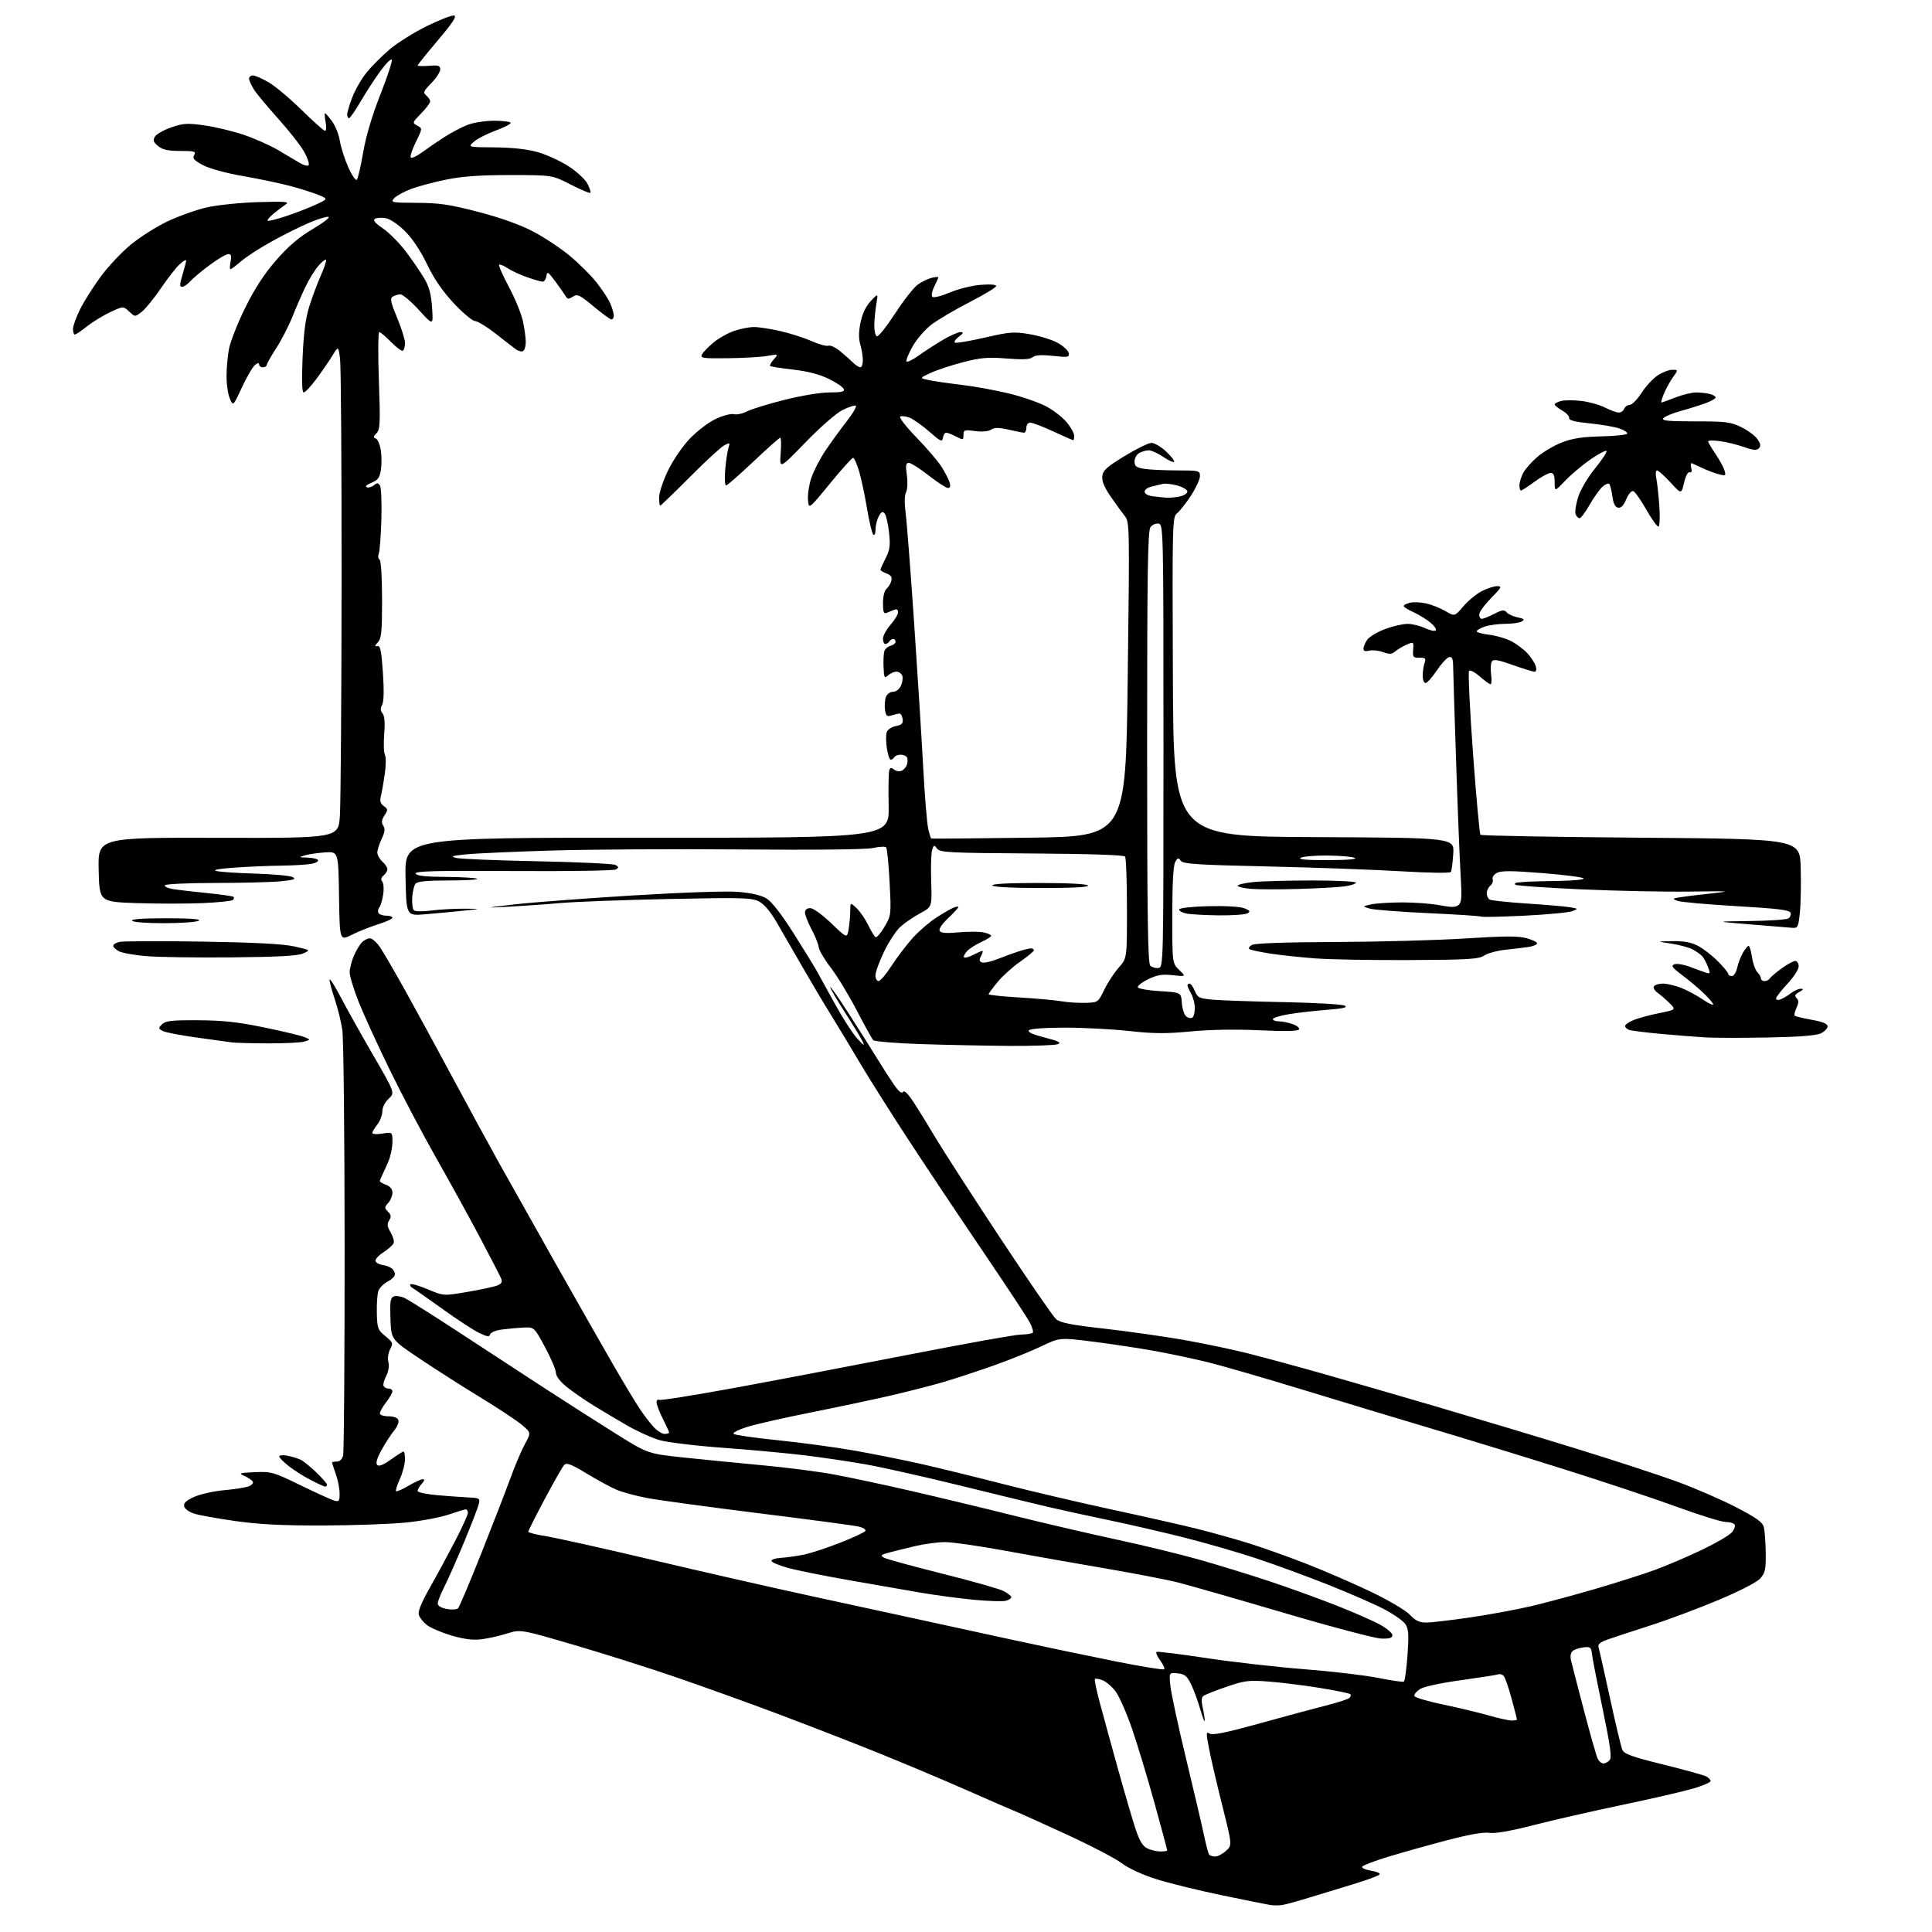 <?xml version="1.0" encoding="UTF-8" standalone="no"?>
<svg 
  version="1.1" 
  xmlns="http://www.w3.org/2000/svg" 
  xmlns:xlink="http://www.w3.org/1999/xlink" 
  xmlns:svg="http://www.w3.org/2000/svg"
  xmlns:rdf="http://www.w3.org/1999/02/22-rdf-syntax-ns#"
  xmlns:cc="http://creativecommons.org/ns#"
  xmlns:dc="http://purl.org/dc/elements/1.1/"
  viewBox="0 0 768 768"
  width="768"
  height="768"
>
<style>svg {background-color: white; }</style>"
<path stroke="none" fill="black" fill-rule="evenodd" d="M510.00,757.22C508.62,757.47 506.38,757.50 505.00,757.28C503.62,757.06 494.85,755.29 485.50,753.35C476.15,751.41 464.40,748.52 459.39,746.91C453.99,745.18 448.49,742.62 445.87,740.63C443.44,738.77 433.47,733.58 423.71,729.10C413.95,724.61 404.96,720.55 403.73,720.08C402.50,719.61 393.62,715.75 384.00,711.50C374.38,707.25 357.73,700.26 347.00,695.96C336.27,691.66 318.50,684.78 307.50,680.66C296.50,676.55 278.95,670.24 268.50,666.65C258.05,663.06 239.92,657.32 228.21,653.89C206.92,647.66 206.92,647.66 201.48,649.37C198.49,650.32 193.89,651.34 191.25,651.66C187.90,652.05 184.34,651.59 179.36,650.11C175.46,648.94 171.10,647.08 169.69,645.97C168.28,644.86 166.84,643.06 166.49,641.97C166.06,640.62 167.45,637.17 170.81,631.24C173.53,626.43 178.06,618.06 180.88,612.64C183.69,607.22 186.00,602.15 186.00,601.39C186.00,600.63 185.62,600.00 185.16,600.00C184.69,600.00 181.66,600.92 178.41,602.04C175.16,603.17 167.55,604.60 161.50,605.22C155.45,605.84 140.60,606.37 128.50,606.40C112.36,606.45 103.05,605.98 93.55,604.64C86.43,603.64 79.01,602.30 77.06,601.66C75.08,601.01 73.38,599.72 73.19,598.73C72.94,597.45 74.08,596.41 77.27,595.00C79.70,593.92 85.02,592.74 89.10,592.38C93.17,592.01 97.54,591.33 98.81,590.86C100.08,590.39 100.82,589.53 100.46,588.94C100.10,588.36 98.61,587.35 97.15,586.70C94.74,585.63 95.13,585.49 101.33,585.21C107.85,584.92 108.69,585.16 119.33,590.35C125.48,593.34 131.51,596.09 132.75,596.46C134.78,597.07 135.00,596.79 135.00,593.69C135.00,591.80 134.33,588.34 133.50,586.00C132.68,583.66 132.00,581.58 132.00,581.37C132.00,581.17 132.85,581.00 133.89,581.00C135.07,581.00 136.02,580.07 136.40,578.54C136.74,577.18 137.01,539.95 136.99,495.79C136.98,451.63 136.57,412.80 136.09,409.50C135.60,406.20 134.26,400.70 133.10,397.28C131.95,393.86 131.00,390.36 131.00,389.49C131.00,388.63 132.95,391.65 135.34,396.21C137.73,400.77 143.58,411.23 148.35,419.46C157.02,434.43 157.02,434.43 154.51,436.75C153.04,438.12 151.99,440.20 151.98,441.79C151.97,443.28 151.08,445.62 150.00,447.00C148.92,448.38 148.03,449.90 148.02,450.38C148.01,450.86 149.80,450.97 152.00,450.62C156.00,449.98 156.00,449.98 156.00,453.95C156.00,456.14 155.27,459.63 154.38,461.72C153.49,463.80 152.36,466.28 151.88,467.24C151.40,468.19 151.00,469.22 151.00,469.51C151.00,469.81 152.12,470.48 153.50,471.00C155.12,471.62 156.00,472.72 156.00,474.15C156.00,475.35 155.24,477.18 154.32,478.20C152.77,479.91 152.77,480.19 154.24,481.67C155.51,482.94 155.61,483.66 154.70,485.12C153.79,486.57 153.91,487.58 155.28,489.89C156.23,491.50 156.77,493.42 156.48,494.16C156.19,494.90 154.36,496.54 152.41,497.80C150.46,499.07 149.05,500.64 149.26,501.30C149.48,501.96 150.75,502.66 152.08,502.85C153.41,503.04 155.06,503.65 155.75,504.22C156.44,504.78 157.00,505.85 157.00,506.60C157.00,507.34 155.68,508.63 154.07,509.46C152.46,510.30 150.80,512.00 150.39,513.24C149.98,514.48 149.71,518.42 149.80,522.00C149.95,528.03 150.19,528.69 153.20,531.15C156.22,533.63 156.35,533.98 155.09,536.33C154.31,537.78 154.02,539.94 154.39,541.43C154.79,543.01 154.43,545.20 153.48,547.04C152.62,548.70 152.19,550.50 152.52,551.03C152.85,551.56 153.77,552.00 154.56,552.00C155.35,552.00 156.00,552.48 156.00,553.07C156.00,553.65 154.88,555.61 153.50,557.41C152.13,559.21 151.00,561.21 151.00,561.84C151.00,562.49 152.49,563.00 154.39,563.00C156.46,563.00 158.01,563.58 158.35,564.47C158.66,565.28 157.89,567.20 156.64,568.72C155.39,570.25 153.14,573.72 151.65,576.42C149.83,579.73 149.28,581.68 149.96,582.36C150.63,583.03 152.42,582.32 155.40,580.18C157.83,578.43 160.09,577.00 160.41,577.00C160.74,577.00 160.99,578.46 160.98,580.25C160.97,582.04 160.06,585.48 158.96,587.90C157.86,590.32 157.18,592.51 157.44,592.77C157.70,593.03 159.92,592.06 162.38,590.62C164.84,589.18 167.41,588.00 168.08,588.00C168.90,588.00 168.75,588.62 167.65,589.83C166.74,590.83 166.00,592.12 166.00,592.69C166.00,593.25 169.71,594.02 174.25,594.40C178.79,594.78 184.39,595.18 186.71,595.29C190.66,595.49 190.87,595.65 190.29,598.00C189.95,599.38 187.34,606.12 184.49,613.00C181.63,619.88 178.11,627.85 176.65,630.72C175.19,633.59 174.00,636.60 174.00,637.42C174.00,638.34 175.38,639.17 177.57,639.58C179.54,639.95 181.57,639.83 182.09,639.31C182.60,638.80 186.77,628.95 191.34,617.44C195.92,605.92 201.13,592.45 202.94,587.50C204.74,582.55 207.32,576.48 208.68,574.00C211.14,569.50 211.14,569.50 207.42,566.37C205.37,564.65 197.88,559.70 190.77,555.37C183.67,551.04 172.82,544.12 166.68,539.99C155.50,532.48 155.50,532.48 155.21,524.22C154.97,517.39 155.20,515.86 156.52,515.35C157.41,515.01 159.33,515.29 160.80,515.96C162.28,516.63 172.03,522.78 182.49,529.63C192.95,536.48 208.25,546.47 216.50,551.84C224.75,557.20 237.36,565.26 244.52,569.74C257.53,577.89 257.53,577.89 272.02,579.41C279.98,580.25 294.15,581.64 303.50,582.51C312.85,583.38 325.45,585.00 331.50,586.12C337.55,587.23 351.27,590.17 362.00,592.63C372.73,595.10 391.18,599.53 403.00,602.48C414.82,605.43 433.25,609.72 443.96,612.02C454.66,614.31 469.51,617.93 476.96,620.05C484.40,622.16 496.64,625.93 504.14,628.41C511.65,630.90 523.57,635.20 530.64,637.97C537.72,640.75 545.75,644.26 548.50,645.77C551.25,647.27 553.50,649.18 553.50,650.00C553.50,651.13 552.40,651.46 549.00,651.35C546.52,651.26 529.20,646.69 510.50,641.17C491.80,635.66 472.88,630.23 468.46,629.11C464.05,627.98 451.00,625.46 439.46,623.49C427.93,621.53 410.04,618.36 399.69,616.46C389.35,614.56 378.55,613.01 375.69,613.01C372.84,613.02 367.57,613.71 364.00,614.55C360.43,615.39 355.72,616.55 353.54,617.13C350.14,618.04 349.84,618.33 351.40,619.21C352.40,619.76 362.80,622.61 374.52,625.54C386.24,628.46 397.21,631.58 398.91,632.45C400.61,633.33 402.00,634.44 402.00,634.91C402.00,635.38 401.01,636.02 399.81,636.34C398.60,636.66 392.87,636.47 387.06,635.93C381.25,635.38 371.55,634.08 365.50,633.03C359.45,631.98 346.62,629.75 337.00,628.06C327.38,626.37 316.65,624.21 313.17,623.25C309.69,622.29 306.77,621.05 306.67,620.50C306.58,619.95 308.30,619.39 310.50,619.26C312.70,619.13 316.77,618.56 319.54,617.99C322.32,617.42 328.85,615.27 334.06,613.22C339.26,611.18 343.74,609.08 344.01,608.56C344.28,608.05 343.15,607.29 341.50,606.87C339.85,606.45 322.04,604.07 301.91,601.57C281.79,599.07 261.65,596.32 257.15,595.47C252.65,594.62 247.07,593.08 244.74,592.05C242.41,591.02 237.12,588.13 233.00,585.63C227.15,582.08 225.24,581.34 224.32,582.29C223.66,582.95 220.18,589.05 216.57,595.84C212.95,602.63 210.00,608.49 210.00,608.87C210.00,609.24 213.26,610.07 217.25,610.71C221.24,611.35 240.70,615.69 260.50,620.36C280.30,625.03 308.20,631.38 322.50,634.47C336.80,637.56 355.48,641.61 364.00,643.48C372.52,645.34 389.85,649.11 402.50,651.86C415.15,654.61 433.75,658.49 443.84,660.50C453.93,662.51 462.45,663.89 462.77,663.56C463.09,663.24 462.38,661.65 461.19,660.04C460.00,658.43 459.35,656.91 459.76,656.66C460.17,656.42 469.05,657.51 479.50,659.10C489.95,660.68 507.50,662.68 518.50,663.54C529.50,664.40 542.74,665.96 547.92,667.01C553.10,668.05 557.66,668.71 558.06,668.46C558.46,668.22 559.11,663.51 559.50,658.00C560.08,649.84 559.94,647.55 558.70,645.66C557.86,644.38 554.09,641.72 550.31,639.73C546.53,637.75 536.58,633.39 528.18,630.04C519.79,626.70 506.78,621.93 499.27,619.44C491.76,616.96 478.61,613.17 470.06,611.03C461.50,608.88 447.98,605.77 440.00,604.12C432.02,602.46 421.45,600.15 416.50,598.99C411.55,597.84 395.80,594.01 381.50,590.49C367.20,586.98 350.32,583.19 344.00,582.08C337.68,580.97 326.88,579.37 320.00,578.53C313.12,577.68 298.50,576.33 287.50,575.53C276.26,574.70 265.09,573.34 262.00,572.42C258.98,571.52 253.35,568.97 249.50,566.76C245.65,564.55 239.57,560.94 236.00,558.74C232.43,556.54 227.59,553.19 225.25,551.30C222.62,549.18 220.99,547.03 220.98,545.68C220.97,544.48 219.02,539.90 216.65,535.50C212.33,527.50 212.33,527.50 207.92,527.74C205.49,527.86 201.62,528.23 199.31,528.54C197.00,528.85 194.99,529.71 194.81,530.45C194.57,531.52 193.66,531.40 190.50,529.88C188.30,528.82 181.78,524.56 176.00,520.41C170.22,516.26 164.83,512.48 164.01,512.01C163.19,511.54 162.80,510.87 163.15,510.52C163.50,510.17 166.61,511.07 170.07,512.53C176.35,515.17 176.35,515.17 185.93,513.53C191.19,512.63 196.50,511.48 197.73,510.98C199.36,510.31 199.76,509.58 199.23,508.27C198.83,507.28 195.00,499.87 190.73,491.81C186.46,483.74 178.66,469.57 173.40,460.32C168.14,451.07 159.88,435.40 155.04,425.50C150.21,415.60 144.62,403.39 142.62,398.38C140.63,393.36 139.00,388.06 139.00,386.59C139.00,385.13 139.69,382.28 140.54,380.25C141.38,378.23 142.80,375.77 143.69,374.79C144.58,373.80 146.08,373.00 147.02,373.00C147.96,373.00 149.85,374.69 151.21,376.75C152.58,378.81 157.08,386.57 161.21,394.00C165.35,401.43 173.80,416.95 179.99,428.50C186.18,440.05 194.51,455.35 198.50,462.50C202.49,469.65 212.61,487.65 220.99,502.50C229.37,517.35 239.61,535.35 243.75,542.50C247.89,549.65 252.63,557.52 254.29,560.00C255.94,562.48 258.44,565.74 259.83,567.25C261.23,568.76 263.19,570.00 264.19,570.00C265.18,570.00 266.00,569.76 266.00,569.47C266.00,569.17 264.88,566.71 263.50,564.00C262.12,561.29 261.00,558.35 261.00,557.47C261.00,556.60 261.43,556.15 261.95,556.47C262.48,556.80 276.54,554.55 293.20,551.48C309.87,548.41 341.05,542.46 362.50,538.26C383.95,534.06 403.39,530.58 405.70,530.53C408.02,530.47 410.19,530.15 410.53,529.81C410.87,529.46 410.37,527.68 409.43,525.84C408.49,524.00 400.24,511.48 391.10,498.00C381.96,484.52 368.59,464.50 361.39,453.50C354.19,442.50 345.25,428.32 341.51,422.00C337.77,415.68 332.62,407.12 330.05,403.00C327.48,398.88 322.53,390.55 319.05,384.50C315.56,378.45 310.96,370.46 308.81,366.75C306.27,362.36 303.80,359.43 301.71,358.35C298.83,356.86 295.15,356.76 266.00,357.36C248.13,357.73 228.55,358.46 222.50,358.99C216.45,359.53 207.22,360.17 202.00,360.44C192.50,360.91 192.50,360.91 204.50,359.51C211.10,358.74 232.03,357.16 251.00,355.99C271.66,354.73 288.71,354.14 293.50,354.54C298.71,354.98 302.62,355.89 304.72,357.17C306.76,358.41 310.66,363.42 315.38,370.87C319.47,377.33 323.68,384.17 324.73,386.06C325.77,387.95 329.07,393.93 332.05,399.35C335.03,404.77 338.96,410.84 340.78,412.85C343.37,415.70 343.84,415.95 342.91,414.00C342.25,412.62 339.08,407.41 335.86,402.41C332.64,397.41 330.01,392.91 330.02,392.41C330.04,391.91 333.30,396.55 337.27,402.72C341.25,408.89 346.30,416.89 348.50,420.49C350.70,424.09 353.79,428.89 355.36,431.16C357.27,433.91 358.46,434.88 358.96,434.06C359.45,433.27 360.91,434.69 363.19,438.18C365.10,441.10 369.08,447.55 372.02,452.50C374.97,457.45 386.45,475.23 397.52,492.00C408.60,508.77 418.62,523.34 419.79,524.36C421.44,525.82 425.62,526.65 438.71,528.13C447.94,529.17 462.02,531.16 470.00,532.54C477.98,533.93 489.74,536.38 496.15,538.01C502.56,539.63 515.74,543.20 525.43,545.95C535.13,548.70 555.54,554.61 570.78,559.08C586.03,563.56 610.86,571.02 625.96,575.67C641.07,580.32 659.29,586.27 666.46,588.89C673.63,591.51 684.22,596.09 689.98,599.08C698.06,603.25 700.62,605.07 701.13,607.00C701.50,608.38 701.85,612.96 701.90,617.19C701.99,623.84 701.69,625.24 699.75,627.43C698.39,628.97 691.76,632.39 683.00,636.07C675.02,639.42 662.88,643.96 656.00,646.16C649.12,648.36 641.57,650.84 639.21,651.68C636.01,652.81 635.06,653.61 635.45,654.85C635.74,655.76 637.78,664.83 639.99,675.00C642.20,685.17 644.41,694.43 644.89,695.56C645.62,697.23 648.67,698.34 661.14,701.42C669.59,703.52 677.29,705.64 678.25,706.15C679.21,706.66 680.00,707.49 680.00,707.99C680.00,708.50 676.96,709.82 673.25,710.93C669.53,712.03 656.82,714.97 645.00,717.45C633.17,719.92 617.20,723.57 609.50,725.54C600.32,727.90 594.29,728.94 592.00,728.58C589.69,728.22 583.90,729.25 575.00,731.59C567.58,733.54 557.13,736.47 551.79,738.10C546.45,739.73 541.82,741.49 541.49,742.01C541.17,742.53 542.72,743.25 544.93,743.61C547.15,743.96 548.72,744.64 548.43,745.11C548.14,745.59 543.31,747.37 537.70,749.07C532.09,750.77 524.12,753.20 520.00,754.46C515.88,755.73 511.38,756.97 510.00,757.22zM483.00,738.00C484.04,738.00 486.00,736.99 487.35,735.75C489.82,733.50 489.82,733.50 485.94,718.00C483.80,709.48 481.42,699.27 480.66,695.33C479.39,688.76 479.41,688.24 480.88,689.14C482.06,689.86 487.44,688.76 500.50,685.14C510.40,682.39 522.33,679.18 527.00,678.00C531.67,676.82 535.92,675.44 536.43,674.94C536.95,674.44 537.10,673.77 536.78,673.45C536.46,673.13 530.95,672.01 524.54,670.96C518.13,669.92 508.97,668.78 504.19,668.43C496.36,667.85 494.70,668.06 487.50,670.54C483.10,672.05 478.99,673.68 478.36,674.17C477.59,674.78 477.50,676.24 478.09,678.78C478.56,680.83 478.93,683.17 478.90,684.00C478.88,684.83 478.08,682.80 477.13,679.50C476.19,676.20 474.53,671.70 473.46,669.50C471.82,666.16 470.94,665.45 468.10,665.18C464.70,664.85 464.70,664.85 465.26,670.23C465.57,673.19 468.36,686.17 471.47,699.06C474.58,711.95 477.78,725.59 478.57,729.36C479.37,733.13 480.27,736.62 480.57,737.11C480.87,737.60 481.97,738.00 483.00,738.00zM461.25,735.99C462.76,735.99 464.00,735.80 464.00,735.56C464.00,735.32 461.73,726.89 458.95,716.81C456.16,706.74 452.13,693.38 449.97,687.13C447.82,680.88 444.88,674.21 443.43,672.32C441.99,670.43 439.66,668.44 438.26,667.91C436.87,667.38 435.51,667.16 435.25,667.42C434.99,667.68 435.90,672.08 437.28,677.19C438.65,682.31 441.84,693.92 444.36,703.00C446.88,712.08 449.96,722.64 451.22,726.49C452.91,731.66 454.15,733.80 456.00,734.72C457.38,735.41 459.74,735.98 461.25,735.99zM637.41,701.00C638.15,701.00 639.27,700.38 639.89,699.63C640.76,698.59 640.09,693.76 637.09,679.38C634.93,669.00 633.01,659.15 632.83,657.50C632.53,654.81 632.19,654.54 629.50,654.85C627.85,655.04 625.91,655.68 625.19,656.27C624.38,656.93 624.11,658.35 624.48,659.93C624.81,661.34 627.14,670.38 629.67,680.00C632.19,689.62 634.66,698.29 635.16,699.25C635.66,700.21 636.67,701.00 637.41,701.00zM600.75,683.93C601.99,683.97 603.00,683.78 603.00,683.51C603.00,683.24 602.05,679.53 600.89,675.26C599.73,670.99 598.34,666.96 597.81,666.31C597.29,665.65 596.32,665.32 595.68,665.56C595.03,665.80 588.30,666.86 580.72,667.91C572.47,669.05 565.92,670.48 564.41,671.47C563.01,672.38 562.04,673.61 562.23,674.20C562.43,674.79 567.52,676.30 573.55,677.55C579.57,678.81 587.65,680.74 591.50,681.84C595.35,682.95 599.51,683.89 600.75,683.93zM566.94,644.99C568.90,644.99 576.80,644.07 584.50,642.94C592.20,641.81 603.13,639.79 608.78,638.45C614.44,637.12 625.92,634.02 634.30,631.57C642.67,629.13 653.35,625.72 658.01,624.01C662.68,622.29 671.00,618.73 676.50,616.10C682.00,613.46 687.33,610.37 688.35,609.22C689.36,608.07 689.90,606.65 689.54,606.06C689.18,605.48 687.56,605.00 685.94,605.00C684.33,605.00 675.69,602.32 666.75,599.05C657.81,595.78 637.67,589.07 622.00,584.14C606.33,579.20 582.70,571.95 569.50,568.03C556.30,564.10 533.04,557.08 517.82,552.42C502.59,547.77 485.72,542.88 480.32,541.55C474.92,540.22 465.55,538.23 459.50,537.12C453.45,536.01 442.37,534.33 434.89,533.38C421.27,531.66 421.27,531.66 413.89,535.20C409.82,537.15 401.32,540.58 395.00,542.82C388.68,545.06 379.68,548.02 375.00,549.39C370.32,550.77 360.65,553.24 353.50,554.88C346.35,556.52 332.18,559.51 322.01,561.54C311.85,563.56 300.66,566.10 297.14,567.18C293.63,568.27 291.15,569.53 291.63,569.99C292.11,570.44 299.92,571.57 308.98,572.49C318.04,573.41 331.77,575.26 339.48,576.61C347.19,577.96 359.35,580.40 366.50,582.02C373.65,583.64 388.27,587.23 399.00,589.99C409.73,592.74 429.07,597.28 442.00,600.07C454.93,602.86 470.00,606.26 475.50,607.64C481.00,609.01 490.00,611.51 495.50,613.19C501.00,614.88 511.57,618.62 519.00,621.51C526.42,624.40 538.12,629.47 545.00,632.77C552.06,636.16 558.78,640.13 560.44,641.89C562.66,644.24 564.24,645.00 566.94,644.99zM129.25,590.95C128.84,590.93 126.25,589.74 123.50,588.32C120.75,586.90 116.81,584.41 114.75,582.78C112.69,581.16 111.00,579.43 111.00,578.94C111.00,578.45 112.46,578.33 114.25,578.67C116.04,579.00 118.40,579.72 119.50,580.26C120.60,580.79 123.41,583.07 125.75,585.32C128.09,587.58 130.00,589.77 130.00,590.21C130.00,590.64 129.66,590.98 129.25,590.95zM401.50,415.76C392.15,415.70 376.30,415.38 366.27,415.05C356.25,414.72 347.63,414.01 347.12,413.47C346.62,412.94 343.65,407.59 340.54,401.60C337.43,395.60 332.82,388.01 330.29,384.73C327.76,381.45 325.59,377.76 325.45,376.53C325.32,375.30 324.04,372.10 322.60,369.41C321.17,366.72 320.00,363.72 320.00,362.76C320.00,361.64 320.76,361.00 322.09,361.00C323.28,361.00 326.87,363.59 330.45,367.03C336.73,373.06 336.73,373.06 337.35,369.28C337.70,367.20 337.98,363.96 337.99,362.08C338.00,358.65 338.00,358.65 340.49,360.99C341.86,362.28 343.93,365.28 345.08,367.66C346.23,370.04 347.56,372.23 348.03,372.52C348.50,372.81 350.10,370.97 351.59,368.43C354.28,363.85 354.29,363.70 353.63,350.69C353.27,343.48 352.64,337.24 352.24,336.84C351.83,336.43 349.52,336.54 347.10,337.09C344.40,337.70 324.20,337.92 294.60,337.67C268.15,337.45 234.12,337.65 219.00,338.11C203.88,338.57 188.57,339.26 185.00,339.64C179.45,340.23 178.94,340.44 181.50,341.06C183.15,341.46 197.68,342.05 213.79,342.37C229.90,342.69 243.80,343.35 244.67,343.84C245.99,344.57 246.02,344.87 244.88,345.61C244.12,346.10 225.88,346.39 204.17,346.25C173.11,346.06 164.92,346.27 165.25,347.25C165.55,348.15 168.97,348.53 177.34,348.59C183.76,348.64 189.31,348.98 189.68,349.34C190.04,349.70 184.91,350.00 178.29,350.00C169.68,350.00 165.94,350.37 165.18,351.29C164.59,352.00 163.99,354.47 163.86,356.79C163.72,359.11 164.03,361.40 164.55,361.87C165.07,362.35 168.20,362.39 171.50,361.95C174.80,361.52 180.65,361.19 184.50,361.22C191.50,361.27 191.50,361.27 184.00,362.04C179.88,362.47 173.12,363.10 169.00,363.44C161.50,364.08 161.50,364.08 161.20,348.52C160.90,332.97 160.90,332.97 257.20,333.01C353.50,333.05 353.50,333.05 353.25,320.27C353.11,313.25 353.23,306.89 353.51,306.14C353.90,305.11 354.36,305.05 355.39,305.90C356.13,306.53 357.46,306.76 358.34,306.42C359.21,306.09 360.20,304.96 360.53,303.92C360.86,302.87 360.85,301.56 360.51,301.01C360.16,300.45 359.04,300.00 358.00,300.00C356.96,300.00 355.84,300.45 355.50,301.00C355.16,301.55 354.51,302.00 354.05,302.00C353.60,302.00 352.92,299.97 352.55,297.49C352.18,295.00 352.14,292.13 352.47,291.11C352.80,290.05 354.37,288.98 356.10,288.63C358.56,288.14 359.08,287.59 358.80,285.76C358.61,284.52 358.01,283.56 357.48,283.63C356.94,283.71 355.54,284.06 354.37,284.41C352.58,284.96 352.17,284.59 351.81,282.14C351.57,280.53 351.73,278.26 352.16,277.11C352.60,275.90 353.81,275.00 354.99,275.00C356.20,275.00 357.50,273.99 358.15,272.56C358.76,271.22 358.99,269.42 358.66,268.56C358.33,267.70 357.30,267.00 356.36,267.00C355.42,267.00 353.93,267.66 353.04,268.46C351.58,269.78 351.41,269.47 351.23,265.21C351.11,262.62 351.26,259.77 351.54,258.86C351.83,257.96 352.95,256.98 354.03,256.70C355.11,256.42 356.00,255.70 356.00,255.09C356.00,254.49 355.58,254.00 355.06,254.00C354.54,254.00 353.84,254.45 353.50,255.00C353.16,255.55 352.46,256.00 351.94,256.00C351.42,256.00 351.00,255.05 351.00,253.88C351.00,252.72 352.35,250.23 354.00,248.35C355.65,246.47 357.00,244.22 357.00,243.36C357.00,242.36 356.45,242.01 355.50,242.39C354.68,242.73 353.32,243.27 352.50,243.61C351.30,244.09 351.00,243.32 351.00,239.73C351.00,237.12 351.58,234.76 352.39,234.09C353.16,233.45 354.02,232.02 354.31,230.91C354.70,229.43 354.20,228.65 352.42,227.97C351.09,227.46 350.00,226.80 350.00,226.48C350.00,226.17 350.92,224.12 352.04,221.91C353.74,218.58 353.98,216.86 353.41,211.70C353.04,208.29 352.27,204.91 351.69,204.18C350.86,203.14 350.38,203.34 349.36,205.18C348.65,206.46 348.05,208.83 348.04,210.45C348.01,212.22 347.64,213.02 347.11,212.45C346.62,211.93 345.50,207.22 344.63,202.00C343.76,196.78 342.34,190.14 341.48,187.25C340.62,184.36 339.55,182.00 339.10,182.00C338.65,182.00 334.51,186.61 329.89,192.25C321.50,202.50 321.50,202.50 321.19,198.70C321.01,196.61 321.60,192.70 322.50,190.01C323.39,187.32 325.87,182.51 328.00,179.31C330.14,176.12 333.98,170.81 336.54,167.53C339.10,164.25 340.74,161.41 340.17,161.22C339.61,161.04 337.20,161.86 334.82,163.05C332.40,164.26 325.96,169.89 320.18,175.86C309.85,186.50 309.85,186.50 310.33,180.25C310.59,176.81 310.52,174.00 310.16,174.00C309.79,174.01 305.00,178.27 299.50,183.47C294.00,188.68 289.11,192.95 288.63,192.97C288.16,192.99 288.00,190.19 288.28,186.75C288.57,183.31 289.14,179.44 289.55,178.14C290.25,175.90 290.16,175.84 287.90,177.03C286.58,177.73 280.41,183.40 274.20,189.65C267.98,195.89 262.69,201.00 262.45,201.00C262.20,201.00 262.00,199.52 262.00,197.72C262.00,195.92 263.57,191.18 265.48,187.18C267.44,183.10 271.21,177.54 274.12,174.47C276.98,171.44 281.58,167.92 284.47,166.56C287.34,165.20 290.58,164.34 291.72,164.64C292.84,164.93 295.17,164.45 296.89,163.56C298.60,162.67 305.29,160.61 311.75,158.97C318.52,157.26 326.14,156.00 329.72,156.00C334.56,156.00 335.82,155.70 335.41,154.64C335.13,153.88 332.42,152.06 329.41,150.59C325.74,148.79 321.05,147.58 315.26,146.92C310.50,146.38 306.39,145.73 306.14,145.47C305.89,145.22 306.54,144.04 307.59,142.86C309.50,140.70 309.50,140.70 305.00,141.49C302.52,141.92 295.48,142.33 289.34,142.40C279.16,142.52 278.26,142.38 279.08,140.84C279.58,139.92 281.65,137.78 283.69,136.11C285.72,134.43 289.41,132.37 291.87,131.53C294.34,130.69 297.87,130.00 299.73,130.00C301.59,130.00 306.28,130.72 310.17,131.61C314.05,132.49 319.65,134.28 322.59,135.58C325.54,136.89 328.58,137.72 329.34,137.42C330.10,137.13 332.23,138.15 334.08,139.70C335.93,141.24 338.25,143.29 339.22,144.25C340.20,145.21 341.45,146.00 342.00,146.00C342.55,146.00 343.00,144.76 343.00,143.24C343.00,141.73 342.55,138.91 341.99,136.99C341.29,134.59 341.32,131.84 342.08,128.17C342.80,124.68 344.20,121.74 346.14,119.67C349.11,116.50 349.11,116.50 348.34,121.00C347.92,123.47 347.56,127.26 347.54,129.41C347.52,131.56 347.99,133.48 348.59,133.69C349.18,133.89 352.44,129.80 355.83,124.60C359.22,119.40 363.26,114.24 364.81,113.14C366.35,112.04 368.83,110.83 370.31,110.46C371.79,110.09 373.00,109.99 373.00,110.24C373.00,110.49 372.27,112.15 371.38,113.93C370.48,115.74 370.15,117.54 370.63,118.01C371.11,118.47 374.20,117.70 377.50,116.30C380.80,114.89 386.31,113.51 389.75,113.24C393.50,112.93 396.00,113.12 396.00,113.70C396.00,114.24 391.26,117.11 385.46,120.09C379.67,123.07 372.85,127.08 370.31,129.00C367.75,130.94 364.38,134.85 362.73,137.79C361.09,140.71 360.04,143.37 360.38,143.71C360.72,144.06 362.92,142.96 365.25,141.29C367.59,139.61 371.88,136.84 374.79,135.12C377.71,133.40 380.86,132.01 381.79,132.02C383.16,132.04 383.03,132.41 381.11,133.88C379.80,134.89 379.13,135.94 379.61,136.22C380.10,136.49 385.45,135.58 391.49,134.20C401.54,131.89 403.09,131.78 409.43,132.87C413.25,133.52 418.20,135.06 420.43,136.29C422.66,137.52 424.64,139.35 424.83,140.35C425.15,142.03 424.63,142.12 418.58,141.47C413.93,140.97 411.55,141.13 410.51,141.99C409.44,142.88 406.59,143.02 400.13,142.51C392.68,141.92 389.87,142.16 382.87,143.97C378.26,145.16 372.48,147.07 370.00,148.21C365.50,150.28 365.50,150.28 369.00,151.05C370.93,151.48 376.82,152.34 382.11,152.97C387.40,153.59 396.06,155.18 401.36,156.49C406.67,157.80 413.30,160.13 416.11,161.66C418.92,163.18 422.51,166.01 424.11,167.94C425.70,169.88 427.00,172.25 427.00,173.23C427.00,174.20 426.84,175.00 426.64,175.00C426.44,175.00 422.87,173.43 418.71,171.50C414.54,169.58 410.43,168.00 409.57,168.00C408.67,168.00 408.00,168.85 408.00,170.00C408.00,171.10 407.58,172.00 407.08,172.00C406.57,172.00 403.83,171.46 401.00,170.81C397.04,169.90 395.40,169.89 393.96,170.80C392.79,171.52 390.34,171.73 387.54,171.35C383.36,170.78 383.00,170.90 383.00,172.89C383.00,174.96 382.88,174.99 380.05,173.53C378.43,172.69 376.66,172.00 376.12,172.00C375.58,172.00 375.00,172.91 374.82,174.03C374.54,175.83 373.92,175.54 369.36,171.54C366.53,169.06 363.00,166.57 361.52,166.01C360.04,165.45 358.39,165.26 357.84,165.60C357.30,165.93 360.19,169.65 364.27,173.85C368.35,178.06 372.83,183.30 374.24,185.50C375.65,187.70 377.10,190.51 377.47,191.75C377.92,193.28 377.72,193.99 376.82,193.98C376.09,193.97 372.63,191.72 369.13,188.98C365.63,186.24 362.10,184.00 361.29,184.00C360.10,184.00 359.94,184.94 360.49,188.91C360.87,191.69 360.73,194.64 360.16,195.69C359.54,196.87 359.48,199.96 360.01,204.03C360.48,207.59 361.99,227.15 363.37,247.50C364.75,267.85 366.38,293.73 366.98,305.00C367.59,316.27 368.48,327.22 368.96,329.33C369.44,331.44 369.98,333.24 370.16,333.33C370.35,333.43 387.82,333.28 409.00,333.00C447.50,332.50 447.50,332.50 448.28,270.03C449.06,208.23 449.05,207.54 447.04,205.03C445.93,203.64 443.41,200.16 441.44,197.29C438.97,193.70 437.96,191.21 438.18,189.29C438.44,186.99 439.98,185.59 447.00,181.31C451.68,178.45 456.48,176.09 457.68,176.06C458.88,176.03 461.53,177.58 463.58,179.51C465.63,181.45 467.05,183.29 466.73,183.60C466.41,183.92 464.44,183.01 462.35,181.59C460.25,180.17 457.71,179.00 456.70,179.00C455.69,179.00 454.00,179.47 452.93,180.04C451.87,180.60 451.00,182.12 451.00,183.40C451.00,185.32 451.66,185.85 454.75,186.36C456.81,186.70 462.66,186.98 467.75,186.99C476.70,187.00 477.00,187.07 477.00,189.27C477.00,190.52 475.39,194.01 473.43,197.02C471.46,200.04 468.98,203.18 467.92,204.01C466.04,205.48 465.99,207.26 466.24,269.01C466.50,332.50 466.50,332.50 522.30,332.76C578.09,333.02 578.09,333.02 577.69,339.37C577.47,342.87 577.04,346.13 576.74,346.61C576.42,347.13 568.02,347.01 556.85,346.34C546.21,345.70 522.42,344.84 504.00,344.43C475.79,343.80 470.32,343.44 469.38,342.16C468.41,340.84 468.11,340.92 467.13,342.75C466.40,344.12 466.00,351.65 466.00,363.89C466.00,382.92 466.00,382.92 468.75,385.57C471.50,388.23 471.50,388.23 466.19,387.65C461.98,387.20 459.97,387.53 456.43,389.25C453.98,390.44 452.13,391.88 452.31,392.46C452.50,393.03 456.45,393.73 461.08,394.00C469.50,394.50 469.50,394.50 469.80,398.67C469.97,400.97 470.74,403.37 471.51,404.01C472.28,404.65 473.38,404.88 473.96,404.53C474.53,404.17 474.98,402.45 474.96,400.69C474.95,398.94 474.29,396.38 473.50,395.00C472.71,393.62 472.05,392.16 472.04,391.75C472.02,391.34 472.40,391.00 472.88,391.00C473.36,391.00 474.30,392.32 474.97,393.93C476.09,396.62 476.69,396.90 482.34,397.40C485.73,397.69 498.48,398.13 510.67,398.37C522.86,398.61 533.61,399.24 534.56,399.77C535.82,400.48 533.90,400.93 527.39,401.43C522.50,401.81 515.69,402.59 512.25,403.17C508.81,403.74 506.00,404.61 506.00,405.10C506.00,405.60 507.06,406.00 508.35,406.00C509.64,406.00 512.12,406.49 513.85,407.10C515.58,407.70 516.71,408.66 516.36,409.23C515.94,409.91 510.63,410.02 500.56,409.55C491.01,409.11 480.90,409.28 473.26,410.02C463.56,410.95 458.64,410.92 448.81,409.84C442.04,409.10 430.56,408.50 423.30,408.50C415.55,408.50 409.67,408.93 409.07,409.53C408.36,410.24 410.29,411.15 415.27,412.43C420.86,413.87 422.05,414.47 420.50,415.08C419.40,415.51 410.85,415.81 401.50,415.76zM106.50,414.76C99.90,414.74 93.38,414.56 92.00,414.35C90.62,414.14 84.34,413.27 78.03,412.41C71.72,411.54 65.71,410.38 64.66,409.82C62.90,408.88 62.88,408.69 64.42,407.15C65.80,405.78 68.25,405.51 78.79,405.57C88.60,405.62 94.57,406.27 104.92,408.41C112.31,409.93 119.51,411.65 120.92,412.23C123.50,413.28 123.50,413.28 121.00,414.04C119.62,414.46 113.10,414.78 106.50,414.76zM702.78,412.42C692.73,412.61 681.58,412.60 678.00,412.39C674.42,412.19 666.46,411.56 660.29,411.00C654.13,410.43 648.39,409.70 647.54,409.38C646.69,409.05 646.00,408.36 646.00,407.84C646.00,407.32 647.48,406.28 649.30,405.52C651.11,404.76 655.67,403.52 659.44,402.76C666.29,401.38 666.29,401.38 663.68,398.77C662.25,397.34 660.11,395.49 658.93,394.66C657.75,393.84 657.08,392.67 657.45,392.08C657.82,391.49 659.43,391.00 661.04,391.00C662.65,391.00 665.88,391.75 668.23,392.67C670.58,393.59 674.41,395.64 676.75,397.22C679.09,398.80 681.00,399.72 681.00,399.25C681.00,398.79 679.31,396.79 677.25,394.82C675.19,392.85 671.33,389.61 668.67,387.62C664.69,384.64 664.15,383.88 665.60,383.32C666.57,382.95 669.42,383.43 671.93,384.39C674.44,385.35 677.30,386.38 678.27,386.69C679.84,387.18 679.92,386.92 678.96,384.41C678.37,382.84 677.38,380.96 676.76,380.22C676.15,379.48 674.36,378.21 672.80,377.39C671.23,376.58 667.37,375.54 664.22,375.08C658.50,374.24 658.50,374.24 664.79,374.12C669.21,374.04 672.20,374.57 674.84,375.92C676.91,376.97 680.49,379.73 682.80,382.04C685.11,384.35 687.00,386.63 687.00,387.12C687.00,387.60 687.64,388.00 688.42,388.00C689.21,388.00 690.15,386.57 690.54,384.75C690.92,382.96 691.95,380.26 692.83,378.75C693.71,377.24 694.73,376.00 695.10,376.00C695.47,376.00 696.08,378.02 696.45,380.49C696.82,382.96 697.77,385.62 698.56,386.42C699.35,387.21 700.00,388.34 700.00,388.93C700.00,389.52 700.65,390.00 701.44,390.00C702.23,390.00 703.18,389.52 703.54,388.93C703.90,388.35 706.02,386.55 708.25,384.93C710.48,383.32 712.91,382.00 713.65,382.00C714.39,382.00 715.00,382.97 715.00,384.15C715.00,385.33 712.98,388.46 710.50,391.10C708.02,393.75 706.00,396.37 706.00,396.93C706.00,397.48 706.79,397.65 707.75,397.30C708.71,396.95 710.57,395.84 711.88,394.83C713.20,393.82 715.00,393.02 715.88,393.04C717.05,393.06 716.87,393.42 715.24,394.33C713.50,395.29 713.25,395.85 714.16,396.76C715.07,397.67 715.07,398.56 714.14,400.60C713.47,402.06 713.15,403.49 713.43,403.76C713.71,404.04 716.76,404.77 720.22,405.39C724.59,406.17 726.50,406.97 726.50,407.99C726.50,408.81 725.28,410.06 723.78,410.78C721.94,411.66 715.11,412.19 702.78,412.42zM431.50,398.65C436.48,398.50 436.51,398.48 439.00,393.37C440.38,390.55 442.96,386.60 444.75,384.59C448.00,380.93 448.00,380.93 447.98,361.22C447.98,350.37 447.64,341.05 447.23,340.50C446.77,339.87 432.95,339.41 410.13,339.27C377.14,339.06 373.64,338.88 372.50,337.33C371.36,335.77 371.19,335.81 370.53,337.90C370.14,339.15 369.97,344.74 370.16,350.33C370.50,360.49 370.50,360.49 365.82,363.02C363.24,364.41 359.72,366.81 357.99,368.35C356.26,369.89 353.31,374.36 351.43,378.30C349.54,382.23 348.00,386.47 348.00,387.72C348.00,388.97 348.56,390.00 349.25,389.99C349.94,389.99 352.25,387.26 354.39,383.94C356.53,380.62 360.32,375.64 362.80,372.88C365.28,370.12 369.60,366.41 372.40,364.62C375.21,362.84 378.29,361.08 379.25,360.72C380.21,360.36 381.00,360.29 381.00,360.57C381.00,360.85 379.16,362.83 376.90,364.98C374.41,367.35 373.09,369.34 373.54,370.07C374.06,370.91 376.29,371.07 381.03,370.63C384.74,370.29 389.18,370.29 390.89,370.63C392.60,370.97 394.00,371.58 394.00,371.97C394.00,372.37 392.21,373.50 390.03,374.49C387.85,375.47 385.30,377.12 384.37,378.14C383.44,379.17 382.93,380.27 383.25,380.58C383.56,380.89 385.18,380.44 386.86,379.57C388.53,378.71 390.16,378.00 390.49,378.00C390.81,378.00 390.59,378.91 389.99,380.01C389.16,381.58 389.24,382.15 390.36,382.58C391.15,382.89 393.99,382.27 396.65,381.21C399.32,380.15 403.11,378.77 405.07,378.14C407.04,377.51 409.17,377.00 409.82,377.00C410.47,377.00 410.99,377.34 410.99,377.75C410.98,378.16 408.53,380.20 405.53,382.28C402.53,384.36 398.49,388.01 396.54,390.38C394.59,392.76 393.00,394.95 393.00,395.24C393.00,395.54 398.51,396.11 405.25,396.51C411.99,396.91 419.52,397.60 422.00,398.03C424.48,398.46 428.75,398.74 431.50,398.65zM460.49,384.79C462.49,384.50 462.50,383.91 462.50,296.51C462.50,210.32 462.46,208.52 460.57,208.15C459.50,207.95 458.04,208.59 457.32,209.58C456.25,211.04 456.00,227.79 456.00,296.99C456.00,363.71 456.27,382.87 457.24,383.84C457.92,384.52 459.38,384.95 460.49,384.79zM560.50,381.64C545.65,381.72 528.70,381.42 522.82,380.98C516.95,380.54 508.90,379.67 504.93,379.06C500.95,378.44 497.26,377.66 496.72,377.33C496.18,377.00 496.59,376.24 497.62,375.65C498.84,374.95 510.57,374.53 531.00,374.46C548.33,374.39 571.50,373.76 582.50,373.05C597.78,372.07 603.50,372.04 606.75,372.92C609.09,373.56 611.00,374.49 611.00,374.99C611.00,375.50 609.54,376.14 607.75,376.41C605.96,376.69 601.80,377.20 598.50,377.54C595.20,377.88 591.38,378.91 590.00,379.83C587.83,381.28 583.90,381.52 560.50,381.64zM92.00,380.57C77.97,380.70 62.67,380.48 58.00,380.07C53.32,379.67 48.48,378.79 47.25,378.13C46.01,377.47 45.00,376.50 45.00,375.98C45.00,375.46 46.09,374.76 47.42,374.43C48.75,374.10 63.49,374.04 80.17,374.30C101.41,374.64 112.45,375.22 117.00,376.23C123.50,377.68 123.50,377.68 120.50,379.01C118.31,379.97 110.58,380.40 92.00,380.57zM139.77,371.63C135.05,374.01 135.05,374.01 134.77,356.26C134.50,338.50 134.50,338.50 129.22,338.84C126.32,339.03 122.72,339.56 121.22,340.01C118.64,340.79 118.69,340.83 122.19,340.91C124.22,340.96 126.13,341.40 126.42,341.88C126.72,342.36 125.57,343.04 123.86,343.38C122.15,343.72 116.64,344.05 111.63,344.11C106.61,344.17 98.22,344.53 93.00,344.91C86.99,345.34 84.42,345.83 86.00,346.24C87.38,346.60 94.36,347.07 101.53,347.28C108.70,347.49 115.38,348.12 116.38,348.67C117.81,349.47 116.73,349.83 111.35,350.34C107.58,350.69 95.86,350.99 85.31,350.99C74.75,351.00 65.86,351.41 65.55,351.91C65.24,352.41 66.68,353.09 68.75,353.42C70.81,353.76 76.97,354.48 82.43,355.02C87.89,355.57 92.58,356.24 92.84,356.51C93.11,356.78 93.00,357.34 92.58,357.75C92.17,358.16 86.76,358.73 80.55,359.00C74.34,359.27 62.57,359.27 54.38,359.00C39.50,358.50 39.50,358.50 39.22,345.71C38.94,332.93 38.94,332.93 86.72,333.04C134.50,333.16 134.50,333.16 135.11,324.33C135.44,319.47 135.75,277.70 135.78,231.50C135.82,185.30 135.55,145.25 135.17,142.50C134.50,137.50 134.50,137.50 132.05,141.50C130.70,143.70 127.84,147.86 125.68,150.75C123.52,153.64 121.30,156.00 120.73,156.00C120.05,156.00 119.90,151.37 120.28,142.25C120.69,132.43 121.44,126.60 122.93,121.86C124.07,118.21 126.15,112.64 127.55,109.49C128.94,106.33 129.86,103.53 129.59,103.26C129.32,102.99 127.97,104.06 126.59,105.63C125.20,107.21 122.89,110.97 121.44,113.98C119.99,117.00 117.63,122.40 116.21,125.98C114.78,129.57 111.90,135.16 109.80,138.41C107.71,141.65 106.00,144.69 106.00,145.16C106.00,145.62 105.33,146.00 104.50,146.00C103.67,146.00 103.00,145.49 103.00,144.88C103.00,144.15 102.42,144.23 101.33,145.13C100.41,145.88 98.09,149.88 96.17,154.00C92.68,161.50 92.68,161.50 91.38,158.50C90.67,156.85 90.07,152.97 90.05,149.89C90.02,146.80 90.44,141.85 90.98,138.89C91.52,135.92 94.43,128.52 97.43,122.43C101.23,114.74 104.97,108.97 109.70,103.53C114.60,97.89 118.67,94.41 124.24,91.10C128.50,88.57 131.36,86.36 130.59,86.20C129.83,86.03 126.49,87.03 123.17,88.43C119.85,89.82 113.25,93.10 108.49,95.71C103.73,98.31 98.12,101.92 96.01,103.72C93.90,105.53 91.93,107.00 91.62,107.00C91.30,107.00 91.32,105.65 91.65,104.00C92.11,101.72 91.88,101.00 90.74,101.00C89.90,101.00 86.58,102.96 83.36,105.35C80.14,107.74 76.64,110.66 75.60,111.85C74.55,113.03 73.11,114.00 72.39,114.00C71.35,114.00 71.38,113.07 72.54,109.25C73.33,106.64 73.98,104.08 73.99,103.58C74.00,103.07 72.82,103.74 71.39,105.08C69.95,106.41 66.59,110.72 63.92,114.65C61.26,118.58 57.86,122.75 56.38,123.92C53.68,126.04 53.68,126.04 51.34,123.85C49.00,121.66 49.00,121.66 43.83,124.08C40.98,125.41 36.82,127.96 34.58,129.74C32.33,131.52 30.16,132.98 29.75,132.99C29.34,133.00 29.01,131.99 29.01,130.75C29.02,129.51 30.36,125.87 31.99,122.65C33.62,119.43 37.31,113.63 40.18,109.76C43.05,105.88 48.35,100.27 51.95,97.28C55.55,94.30 62.10,90.14 66.50,88.04C70.90,85.95 77.88,83.45 82.00,82.49C86.22,81.52 95.19,80.58 102.50,80.35C113.26,80.02 115.18,80.17 113.62,81.23C112.58,81.93 110.42,83.57 108.82,84.87C107.22,86.18 106.13,87.46 106.39,87.73C106.66,87.99 109.94,87.19 113.69,85.94C117.43,84.69 122.73,82.64 125.46,81.38C130.43,79.08 130.43,79.08 126.79,77.56C124.78,76.72 119.85,75.14 115.82,74.05C111.79,72.96 103.23,71.15 96.79,70.03C89.85,68.82 83.29,67.03 80.67,65.64C77.12,63.75 76.44,62.97 77.18,61.65C77.99,60.19 77.35,60.00 71.66,60.00C66.77,60.00 64.65,59.53 62.86,58.06C60.95,56.50 60.71,55.78 61.59,54.31C62.18,53.32 65.11,51.66 68.09,50.63C72.82,48.99 74.46,48.89 81.18,49.83C85.41,50.42 92.38,52.08 96.68,53.52C100.98,54.96 107.20,57.70 110.50,59.63C113.80,61.55 117.71,63.87 119.19,64.78C120.67,65.70 122.23,66.10 122.65,65.68C123.07,65.26 122.33,62.93 121.00,60.50C119.68,58.08 115.03,52.13 110.69,47.30C106.34,42.46 101.93,37.15 100.89,35.50C99.86,33.85 99.01,31.94 99.00,31.25C99.00,30.56 99.71,30.00 100.57,30.00C101.44,30.00 104.25,31.23 106.82,32.73C109.39,34.23 115.28,39.18 119.91,43.73C124.53,48.28 128.72,52.00 129.20,52.00C129.69,52.00 129.80,50.42 129.43,48.50C129.07,46.58 128.97,45.00 129.20,45.00C129.43,45.00 130.69,46.44 131.99,48.21C133.30,49.97 134.69,53.46 135.08,55.96C135.48,58.45 136.98,63.17 138.42,66.43C139.88,69.73 141.41,71.94 141.86,71.43C142.30,70.92 143.43,66.02 144.37,60.55C145.46,54.18 147.89,45.99 151.12,37.79C153.89,30.75 155.98,24.45 155.76,23.79C155.54,23.13 153.56,25.05 151.35,28.05C149.15,31.05 145.58,36.53 143.42,40.23C141.26,43.93 139.16,46.97 138.75,46.98C138.34,46.99 138.00,46.34 138.00,45.54C138.00,44.73 138.90,41.70 140.00,38.79C141.10,35.88 143.61,31.48 145.58,29.01C147.55,26.53 151.71,22.34 154.83,19.68C157.95,17.03 164.65,12.83 169.71,10.35C174.78,7.87 179.64,5.99 180.52,6.17C181.69,6.41 179.92,9.10 174.08,16.00C169.66,21.23 166.03,25.73 166.02,26.01C166.01,26.29 168.03,26.35 170.50,26.16C174.31,25.85 175.00,26.08 175.00,27.61C175.00,28.60 173.40,31.05 171.45,33.05C168.33,36.24 168.09,36.83 169.45,37.96C170.30,38.67 171.00,39.73 171.00,40.33C171.00,40.93 169.38,43.08 167.39,45.11C163.87,48.71 163.83,48.84 165.87,49.93C167.96,51.05 167.96,51.05 165.28,56.50C163.81,59.49 162.92,62.25 163.30,62.63C163.68,63.01 165.68,62.09 167.75,60.57C169.81,59.05 173.75,56.36 176.50,54.58C179.25,52.80 183.42,50.59 185.77,49.67C188.20,48.72 192.83,48.00 196.52,48.00C200.08,48.00 203.00,48.39 203.00,48.87C203.00,49.34 200.29,50.72 196.99,51.92C193.68,53.13 189.83,55.10 188.43,56.31C185.89,58.50 185.89,58.50 196.70,58.59C203.87,58.66 209.63,59.30 213.84,60.50C217.32,61.50 222.81,64.02 226.03,66.10C229.26,68.18 232.62,71.30 233.52,73.04C234.41,74.77 234.94,76.40 234.68,76.66C234.42,76.92 230.90,75.43 226.85,73.36C219.50,69.60 219.50,69.60 203.00,69.59C191.20,69.58 183.98,70.07 177.65,71.34C172.79,72.31 166.44,73.99 163.54,75.07C160.64,76.16 157.55,77.84 156.67,78.81C155.15,80.49 155.61,80.58 165.79,80.63C174.72,80.68 178.77,81.28 190.15,84.24C198.89,86.52 206.66,89.28 211.74,91.93C216.11,94.20 222.67,98.52 226.32,101.54C229.98,104.55 234.84,109.38 237.13,112.26C239.41,115.14 241.90,118.95 242.64,120.72C243.39,122.49 244.00,124.63 244.00,125.47C244.00,126.31 243.59,127.00 243.09,127.00C242.59,127.00 239.39,124.67 235.98,121.83C230.43,117.19 229.58,116.78 227.74,117.93C226.06,118.98 225.56,118.96 224.93,117.85C224.51,117.11 222.67,114.47 220.84,112.00C217.87,107.98 217.49,107.74 217.19,109.75C217.01,110.99 216.33,111.99 215.68,111.97C215.03,111.95 212.25,111.15 209.50,110.18C206.75,109.22 203.25,107.60 201.72,106.58C200.19,105.56 198.70,104.97 198.41,105.26C198.12,105.55 199.89,109.55 202.34,114.15C204.80,118.74 207.30,124.88 207.90,127.80C208.51,130.71 209.00,134.40 209.00,135.99C209.00,137.58 208.53,139.17 207.95,139.53C207.37,139.89 206.07,139.58 205.06,138.84C204.04,138.10 200.42,135.30 197.00,132.61C193.58,129.92 189.90,127.67 188.82,127.61C187.74,127.55 183.93,124.35 180.34,120.50C175.87,115.71 172.54,110.84 169.77,105.07C167.25,99.81 163.98,94.88 161.07,91.97C158.44,89.34 155.12,87.06 153.45,86.75C151.83,86.44 149.88,86.53 149.12,86.95C148.11,87.52 148.96,88.56 152.27,90.84C154.76,92.56 158.90,96.75 161.47,100.17C164.04,103.59 167.30,108.36 168.71,110.77C170.60,113.99 171.41,117.05 171.76,122.32C172.25,129.50 172.25,129.50 166.54,123.25C163.40,119.81 160.08,117.01 159.17,117.02C158.25,117.02 156.88,117.43 156.11,117.91C154.97,118.63 155.29,120.14 157.86,126.32C159.59,130.47 161.00,134.99 161.00,136.37C161.00,137.75 160.62,139.11 160.16,139.40C159.70,139.68 157.59,138.14 155.46,135.96C153.33,133.78 151.22,132.00 150.76,132.00C150.30,132.00 150.23,140.68 150.61,151.28C151.21,168.32 151.10,170.75 149.67,172.19C148.39,173.47 148.33,173.91 149.38,174.32C150.12,174.60 151.01,176.67 151.37,178.91C151.73,181.16 151.75,184.72 151.41,186.82C150.92,189.91 150.20,190.88 147.65,191.91C145.82,192.64 145.04,193.39 145.78,193.68C146.49,193.96 147.76,193.61 148.61,192.91C149.87,191.86 150.32,191.89 151.05,193.06C151.55,193.85 151.80,199.90 151.60,206.50C151.41,213.10 150.94,219.24 150.56,220.15C150.18,221.06 150.31,222.08 150.87,222.42C151.46,222.79 151.87,229.18 151.88,238.25C151.89,251.06 151.63,253.75 150.22,255.31C148.90,256.77 148.85,257.08 150.01,256.82C151.18,256.56 151.61,258.62 152.21,267.36C152.69,274.42 152.58,278.91 151.91,280.18C151.15,281.58 151.20,282.54 152.07,283.58C152.87,284.55 153.09,287.25 152.73,291.76C152.43,295.46 152.56,299.18 153.01,300.02C153.46,300.87 153.45,304.25 152.98,307.53C152.51,310.81 151.82,314.76 151.44,316.30C150.92,318.40 151.20,319.43 152.57,320.43C154.24,321.65 154.26,321.95 152.84,324.13C151.68,325.90 151.55,326.93 152.35,328.20C153.15,329.46 152.99,330.80 151.71,333.48C150.77,335.45 150.00,337.88 150.00,338.88C150.00,339.88 150.90,341.50 152.00,342.50C153.10,343.50 154.00,344.86 154.00,345.53C154.00,346.20 153.32,347.32 152.49,348.01C151.46,348.86 151.29,349.65 151.96,350.45C152.49,351.10 152.66,353.40 152.33,355.56C152.00,357.73 151.30,360.04 150.78,360.71C150.25,361.37 150.12,362.38 150.47,362.96C150.83,363.53 152.22,364.00 153.56,364.00C154.90,364.00 156.00,364.37 156.00,364.82C156.00,365.27 153.41,366.45 150.25,367.44C147.09,368.43 142.37,370.31 139.77,371.63zM712.67,368.84C711.48,368.75 703.98,368.14 696.00,367.48C681.50,366.29 681.50,366.29 695.50,366.13C703.20,366.04 710.13,365.57 710.90,365.09C711.66,364.60 712.05,363.57 711.76,362.81C711.34,361.73 706.41,361.14 690.17,360.20C678.60,359.53 668.09,358.59 666.81,358.10C664.65,357.28 664.73,357.19 668.00,356.65C669.92,356.34 675.55,355.65 680.50,355.13C688.62,354.26 687.75,354.19 671.54,354.42C661.67,354.55 642.21,354.15 628.31,353.52C614.42,352.89 602.73,352.07 602.36,351.69C601.98,351.31 602.30,350.92 603.08,350.83C603.86,350.74 605.62,350.59 607.00,350.50C608.38,350.41 614.20,350.26 619.95,350.17C625.83,350.07 629.98,349.63 629.45,349.14C628.93,348.67 621.47,347.73 612.87,347.05C600.87,346.09 596.73,346.08 595.04,346.98C593.83,347.62 593.08,348.76 593.36,349.50C593.65,350.25 593.23,351.39 592.44,352.05C591.65,352.71 591.00,354.06 591.00,355.06C591.00,356.06 591.51,357.19 592.12,357.58C592.74,357.96 599.38,358.67 606.87,359.16C614.37,359.64 622.08,360.31 624.00,360.63C627.44,361.22 627.46,361.24 625.00,362.20C623.62,362.74 615.08,363.55 606.00,364.00C596.92,364.44 589.18,364.61 588.78,364.37C588.39,364.12 578.94,363.50 567.78,362.99C556.63,362.48 546.15,361.67 544.50,361.18C541.50,360.31 541.50,360.31 545.00,359.52C546.92,359.08 552.55,358.73 557.50,358.72C562.45,358.72 569.16,359.23 572.40,359.86C576.98,360.73 578.64,360.71 579.79,359.76C581.01,358.75 581.16,356.65 580.63,348.01C580.27,342.23 579.46,321.98 578.83,303.00C578.20,284.02 577.67,266.80 577.64,264.72C577.61,261.85 577.22,261.00 576.05,261.22C575.20,261.39 573.00,263.77 571.16,266.51C569.32,269.25 567.30,271.50 566.66,271.50C566.02,271.50 565.52,270.15 565.55,268.50C565.57,266.85 565.91,264.58 566.30,263.46C566.90,261.73 566.59,261.43 564.25,261.46C561.76,261.50 561.52,261.20 561.75,258.27C562.00,255.11 561.95,255.07 559.25,256.21C557.74,256.86 555.70,258.06 554.71,258.88C553.26,260.10 552.34,260.16 549.71,259.21C547.95,258.58 545.49,258.32 544.25,258.64C542.71,259.05 542.00,258.79 542.00,257.84C542.00,257.07 542.68,255.48 543.51,254.29C544.34,253.11 547.51,251.21 550.55,250.07C553.59,248.93 557.62,248.00 559.50,248.00C561.39,248.00 564.52,248.76 566.45,249.68C568.39,250.60 570.32,251.01 570.74,250.59C571.16,250.17 570.15,248.73 568.50,247.39C566.85,246.06 563.81,244.21 561.75,243.29C559.69,242.37 558.00,241.30 558.00,240.92C558.00,240.53 559.11,239.94 560.47,239.60C561.83,239.26 564.75,239.38 566.95,239.88C569.15,240.37 572.60,241.75 574.60,242.93C578.24,245.08 578.24,245.08 581.73,241.00C583.65,238.76 586.95,236.05 589.07,234.97C591.19,233.88 593.93,233.00 595.17,233.00C597.17,233.00 596.88,233.55 592.71,237.78C590.12,240.42 588.00,243.34 588.00,244.28C588.00,245.23 588.47,246.00 589.04,246.00C589.61,246.00 591.82,245.11 593.94,244.03C597.15,242.39 597.99,242.29 598.92,243.41C599.54,244.15 601.50,245.05 603.27,245.41C605.81,245.92 606.18,246.26 605.00,247.01C604.17,247.54 601.20,247.98 598.40,247.98C595.59,247.99 591.88,248.49 590.15,249.10C588.42,249.70 587.00,250.54 587.00,250.96C587.00,251.38 589.22,251.98 591.93,252.31C594.64,252.63 598.58,253.77 600.68,254.85C602.78,255.93 605.69,258.10 607.14,259.66C608.59,261.22 610.08,263.51 610.46,264.75C610.89,266.18 610.71,267.00 609.97,267.00C609.34,267.00 605.44,265.80 601.32,264.34C595.42,262.24 593.65,261.95 593.02,262.97C592.58,263.67 592.46,266.00 592.74,268.13C593.03,270.26 592.93,272.00 592.51,272.00C592.10,272.00 590.19,270.62 588.26,268.92C586.33,267.23 584.41,266.22 583.98,266.67C583.56,267.13 584.25,281.83 585.53,299.34C586.81,316.86 588.15,331.48 588.51,331.84C588.87,332.21 617.59,332.73 652.33,333.00C715.50,333.50 715.50,333.50 715.81,345.00C715.98,351.32 715.84,359.31 715.48,362.75C714.91,368.37 714.62,368.98 712.67,368.84zM65.31,366.98C58.24,366.99 52.86,366.58 52.50,366.00C52.10,365.35 56.90,365.01 66.19,365.02C75.80,365.03 80.01,365.35 79.00,366.00C78.17,366.53 72.01,366.98 65.31,366.98zM484.50,363.87C479.00,363.81 473.15,363.47 471.50,363.12C469.85,362.77 468.61,362.03 468.75,361.49C468.89,360.93 473.93,360.38 480.35,360.22C486.85,360.06 492.93,360.40 494.57,361.03C496.85,361.90 497.14,362.30 495.97,363.04C495.16,363.55 490.00,363.92 484.50,363.87zM516.20,353.37C508.66,353.59 500.14,353.57 497.25,353.33C494.36,353.09 492.00,352.53 492.00,352.09C492.00,351.65 494.77,351.00 498.15,350.64C501.53,350.29 512.10,350.00 521.65,350.00C531.19,350.00 539.00,350.39 539.00,350.86C539.00,351.34 536.95,352.01 534.45,352.35C531.94,352.70 523.73,353.16 516.20,353.37zM414.12,353.00C402.53,353.00 394.88,352.61 394.50,352.00C394.10,351.35 400.47,351.00 412.88,351.00C424.47,351.00 432.12,351.39 432.50,352.00C432.90,352.65 426.53,353.00 414.12,353.00zM528.00,341.91C535.90,341.88 539.76,341.54 538.50,341.00C537.40,340.53 532.45,340.12 527.50,340.09C522.55,340.06 517.83,340.47 517.00,341.00C515.99,341.65 519.58,341.95 528.00,341.91zM659.32,209.29C658.87,209.56 656.70,206.59 654.50,202.70C652.30,198.80 649.93,195.44 649.24,195.22C648.53,195.00 647.30,196.42 646.44,198.48C645.40,200.98 644.38,202.03 643.21,201.80C642.04,201.58 641.32,200.15 640.94,197.26C640.62,194.94 640.06,192.73 639.69,192.36C639.32,191.98 638.10,192.51 636.97,193.52C635.85,194.54 633.57,197.76 631.89,200.68C630.22,203.61 628.42,206.00 627.90,206.00C627.37,206.00 626.66,205.28 626.32,204.39C625.98,203.51 626.44,200.47 627.33,197.64C628.27,194.67 631.12,189.83 634.08,186.18C636.89,182.71 638.93,179.60 638.60,179.27C638.27,178.94 635.44,180.43 632.30,182.58C629.17,184.74 624.67,188.52 622.30,190.98C618.00,195.47 618.00,195.47 618.00,191.73C618.00,188.96 617.58,188.00 616.38,188.00C615.50,188.00 612.62,189.57 610.00,191.50C607.38,193.43 604.95,195.00 604.62,195.00C604.28,195.00 604.00,194.08 604.00,192.95C604.00,191.82 604.66,189.62 605.47,188.05C606.28,186.48 608.84,183.58 611.14,181.61C613.45,179.63 617.85,177.04 620.92,175.86C625.08,174.25 629.05,173.64 636.50,173.47C642.00,173.35 646.66,172.86 646.85,172.37C647.04,171.89 645.63,170.97 643.71,170.31C641.80,169.66 636.47,168.75 631.87,168.29C626.00,167.69 623.58,167.07 623.76,166.18C623.91,165.49 622.67,164.15 621.02,163.21C619.37,162.27 618.01,161.17 618.01,160.77C618.00,160.37 619.16,159.75 620.58,159.39C622.00,159.03 625.63,159.03 628.65,159.39C631.68,159.74 635.90,160.93 638.03,162.02C640.17,163.11 642.63,164.00 643.49,164.00C644.36,164.00 645.32,163.32 645.64,162.50C645.95,161.68 646.95,160.98 647.86,160.95C648.76,160.92 650.85,158.79 652.50,156.22C654.15,153.65 657.03,150.52 658.90,149.27C660.77,148.02 663.38,147.00 664.72,147.00C667.14,147.00 667.14,147.00 665.04,149.94C663.89,151.56 662.28,154.49 661.46,156.44C660.64,158.40 660.19,160.00 660.45,160.00C660.71,160.00 663.21,159.10 666.00,158.00C668.79,156.90 672.52,156.01 674.29,156.01C676.05,156.02 678.51,156.30 679.75,156.63C680.99,156.96 682.00,157.59 682.00,158.03C682.00,158.47 680.09,159.52 677.75,160.36C675.41,161.20 670.97,162.59 667.88,163.44C664.79,164.28 661.79,165.55 661.22,166.24C660.38,167.24 662.96,167.50 673.83,167.50C686.18,167.50 687.96,167.73 692.30,169.86C694.94,171.16 697.82,173.33 698.70,174.67C699.90,176.50 700.01,177.39 699.15,178.25C698.29,179.11 696.83,178.98 693.25,177.70C690.64,176.77 686.36,175.72 683.75,175.37C681.14,175.02 679.00,175.05 679.00,175.43C679.00,175.82 680.29,178.02 681.86,180.32C683.44,182.62 685.06,185.57 685.47,186.89C686.17,189.10 686.02,189.22 683.42,188.57C681.87,188.18 679.01,187.13 677.06,186.23C675.10,185.34 673.09,184.41 672.60,184.17C672.10,183.93 671.95,184.72 672.27,185.92C672.64,187.35 672.43,187.98 671.67,187.72C670.97,187.48 670.07,189.18 669.44,191.91C668.37,196.50 668.37,196.50 664.01,191.75C661.60,189.14 659.21,187.00 658.69,187.00C658.16,187.00 658.04,188.41 658.42,190.25C658.78,192.04 659.32,196.94 659.61,201.15C659.90,205.36 659.77,209.02 659.32,209.29zM463.62,197.84C464.79,197.93 467.16,197.72 468.88,197.38C470.59,197.03 472.00,196.15 472.00,195.41C472.00,194.68 470.18,193.59 467.95,192.99C465.72,192.39 463.14,192.10 462.20,192.36C461.27,192.61 459.26,193.09 457.75,193.43C456.24,193.76 455.00,194.68 455.00,195.46C455.00,196.31 456.30,197.03 458.25,197.28C460.04,197.50 462.46,197.75 463.62,197.84z" />

</svg>